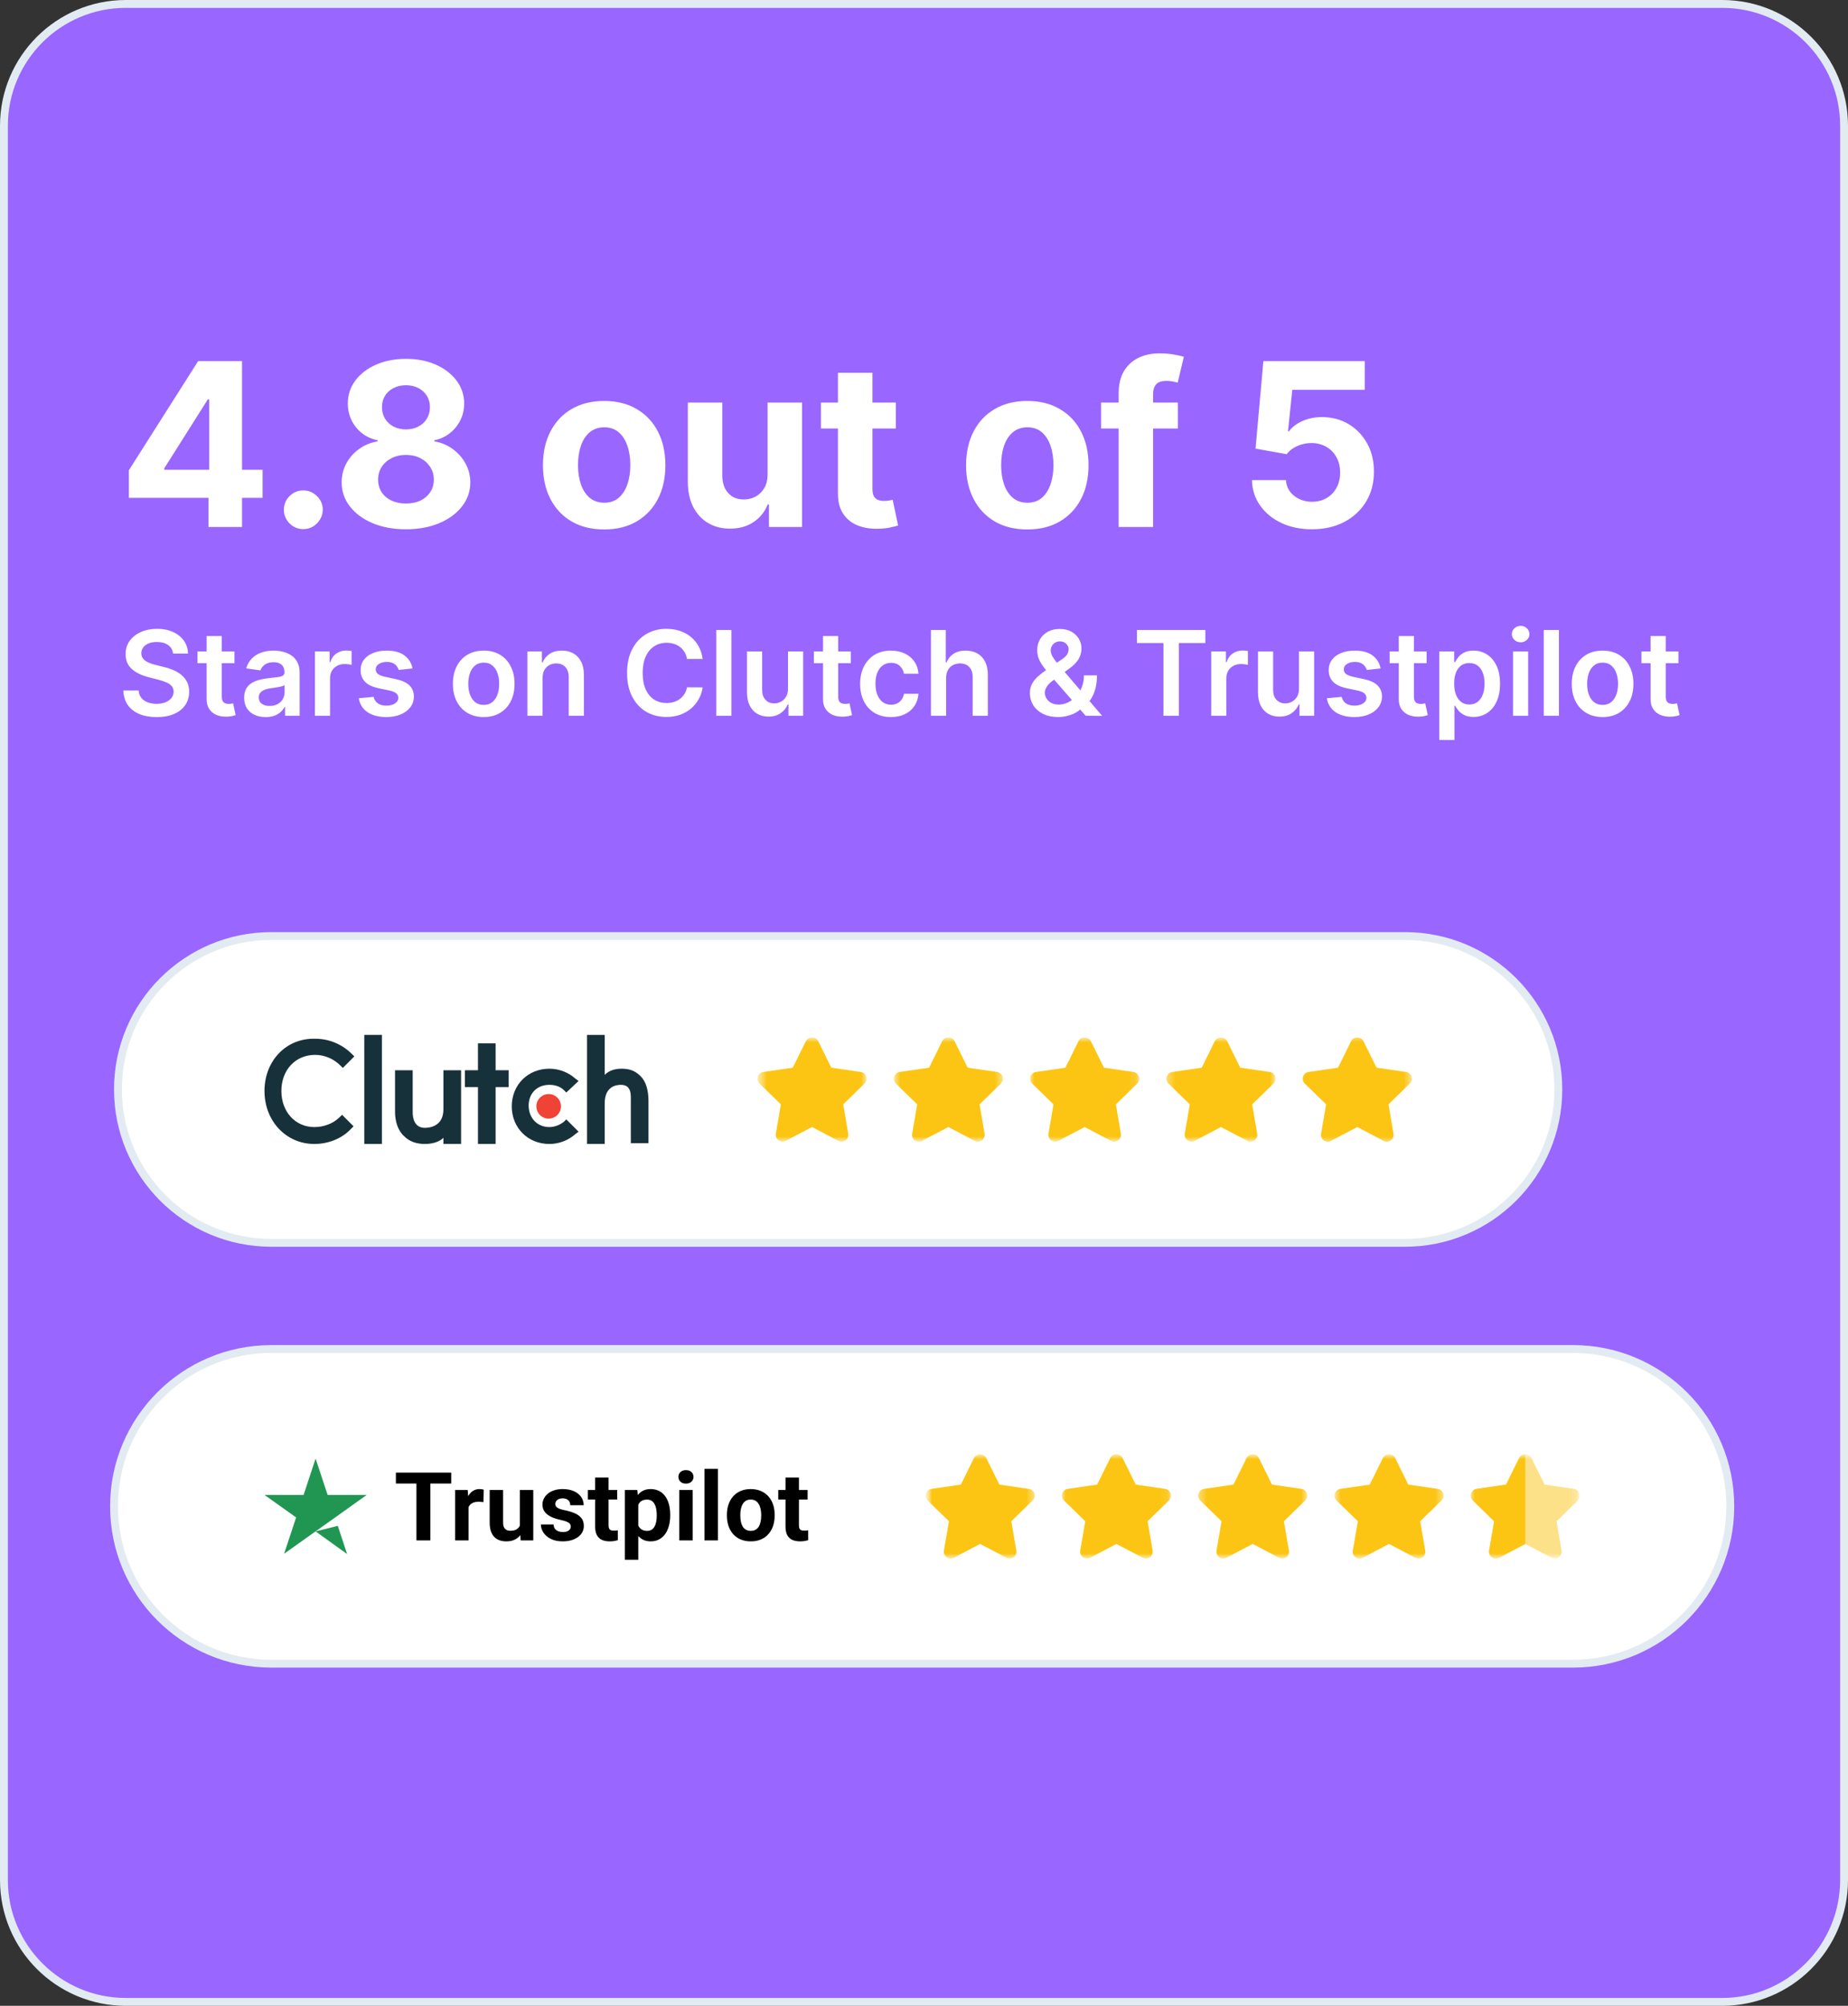 <svg width="235" height="255" viewBox="0 0 235 255" fill="none" xmlns="http://www.w3.org/2000/svg">
<rect x="0" y="0" width="235" height="255" fill="#333333" stroke="none"/>
<path d="M16 0.5H219C227.56 0.5 234.5 7.44 234.5 16V239C234.5 247.56 227.56 254.5 219 254.5H16C7.44 254.5 0.5 247.56 0.5 239V16C0.5 7.44 7.44 0.5 16 0.5Z" fill="#9966FF"/>
<path d="M16 0.5H219C227.56 0.5 234.5 7.44 234.5 16V239C234.5 247.56 227.56 254.5 219 254.5H16C7.44 254.5 0.5 247.56 0.5 239V16C0.5 7.44 7.44 0.5 16 0.5Z" stroke="#E2EBF2"/>
<path d="M16.39 63.293V59.781L25.195 45.909H28.223V50.77H26.431L20.88 59.554V59.719H33.393V63.293H16.39ZM26.514 67V62.222L26.596 60.666V45.909H30.777V67H26.514ZM38.573 67.268C37.893 67.268 37.309 67.028 36.822 66.547C36.342 66.059 36.101 65.476 36.101 64.796C36.101 64.123 36.342 63.547 36.822 63.066C37.309 62.586 37.893 62.345 38.573 62.345C39.232 62.345 39.809 62.586 40.303 63.066C40.797 63.547 41.044 64.123 41.044 64.796C41.044 65.249 40.928 65.665 40.694 66.042C40.468 66.413 40.169 66.712 39.798 66.938C39.428 67.158 39.019 67.268 38.573 67.268ZM51.623 67.288C50.037 67.288 48.627 67.031 47.391 66.516C46.162 65.994 45.197 65.284 44.497 64.384C43.797 63.485 43.447 62.465 43.447 61.326C43.447 60.447 43.646 59.64 44.044 58.906C44.449 58.164 44.998 57.55 45.691 57.062C46.385 56.568 47.161 56.252 48.019 56.115V55.971C46.893 55.744 45.98 55.198 45.28 54.333C44.579 53.461 44.229 52.449 44.229 51.295C44.229 50.203 44.548 49.232 45.187 48.381C45.825 47.523 46.701 46.85 47.813 46.362C48.932 45.868 50.202 45.621 51.623 45.621C53.044 45.621 54.311 45.868 55.423 46.362C56.542 46.856 57.421 47.533 58.06 48.391C58.698 49.242 59.021 50.21 59.028 51.295C59.021 52.455 58.664 53.468 57.957 54.333C57.25 55.198 56.343 55.744 55.238 55.971V56.115C56.083 56.252 56.848 56.568 57.535 57.062C58.228 57.55 58.777 58.164 59.182 58.906C59.594 59.64 59.804 60.447 59.81 61.326C59.804 62.465 59.45 63.485 58.75 64.384C58.049 65.284 57.081 65.994 55.846 66.516C54.617 67.031 53.209 67.288 51.623 67.288ZM51.623 64.013C52.331 64.013 52.948 63.886 53.477 63.633C54.006 63.372 54.418 63.015 54.713 62.561C55.015 62.101 55.166 61.573 55.166 60.975C55.166 60.364 55.011 59.825 54.703 59.359C54.394 58.885 53.975 58.514 53.446 58.246C52.917 57.972 52.31 57.834 51.623 57.834C50.944 57.834 50.336 57.972 49.8 58.246C49.265 58.514 48.843 58.885 48.534 59.359C48.232 59.825 48.081 60.364 48.081 60.975C48.081 61.573 48.228 62.101 48.523 62.561C48.819 63.015 49.234 63.372 49.77 63.633C50.305 63.886 50.923 64.013 51.623 64.013ZM51.623 54.591C52.214 54.591 52.739 54.47 53.199 54.23C53.659 53.99 54.019 53.657 54.28 53.231C54.541 52.806 54.672 52.315 54.672 51.758C54.672 51.209 54.541 50.729 54.28 50.317C54.019 49.898 53.662 49.572 53.209 49.338C52.756 49.098 52.227 48.978 51.623 48.978C51.026 48.978 50.497 49.098 50.037 49.338C49.577 49.572 49.217 49.898 48.956 50.317C48.702 50.729 48.575 51.209 48.575 51.758C48.575 52.315 48.706 52.806 48.966 53.231C49.227 53.657 49.588 53.99 50.048 54.23C50.508 54.47 51.033 54.591 51.623 54.591ZM76.828 67.309C75.229 67.309 73.845 66.969 72.678 66.289C71.518 65.603 70.622 64.649 69.99 63.426C69.359 62.198 69.043 60.773 69.043 59.153C69.043 57.519 69.359 56.091 69.99 54.869C70.622 53.64 71.518 52.685 72.678 52.006C73.845 51.319 75.229 50.976 76.828 50.976C78.428 50.976 79.808 51.319 80.968 52.006C82.135 52.685 83.035 53.64 83.666 54.869C84.298 56.091 84.614 57.519 84.614 59.153C84.614 60.773 84.298 62.198 83.666 63.426C83.035 64.649 82.135 65.603 80.968 66.289C79.808 66.969 78.428 67.309 76.828 67.309ZM76.849 63.91C77.577 63.91 78.184 63.705 78.672 63.293C79.159 62.874 79.526 62.304 79.774 61.583C80.028 60.862 80.155 60.042 80.155 59.122C80.155 58.202 80.028 57.381 79.774 56.66C79.526 55.94 79.159 55.37 78.672 54.951C78.184 54.532 77.577 54.323 76.849 54.323C76.114 54.323 75.496 54.532 74.995 54.951C74.501 55.37 74.127 55.94 73.873 56.66C73.626 57.381 73.502 58.202 73.502 59.122C73.502 60.042 73.626 60.862 73.873 61.583C74.127 62.304 74.501 62.874 74.995 63.293C75.496 63.705 76.114 63.91 76.849 63.91ZM97.61 60.265V51.182H101.997V67H97.785V64.127H97.621C97.264 65.054 96.67 65.799 95.839 66.362C95.015 66.924 94.009 67.206 92.822 67.206C91.764 67.206 90.834 66.966 90.031 66.485C89.228 66.004 88.599 65.321 88.146 64.436C87.7 63.55 87.473 62.489 87.466 61.254V51.182H91.854V60.471C91.861 61.405 92.111 62.143 92.605 62.685C93.1 63.227 93.762 63.499 94.593 63.499C95.122 63.499 95.616 63.378 96.076 63.138C96.536 62.891 96.907 62.527 97.188 62.047C97.477 61.566 97.617 60.972 97.61 60.265ZM113.92 51.182V54.477H104.394V51.182H113.92ZM106.557 47.392H110.944V62.139C110.944 62.544 111.006 62.86 111.129 63.087C111.253 63.306 111.425 63.461 111.644 63.55C111.871 63.639 112.132 63.684 112.427 63.684C112.633 63.684 112.839 63.667 113.045 63.633C113.251 63.591 113.409 63.56 113.519 63.54L114.209 66.804C113.989 66.873 113.68 66.952 113.282 67.041C112.884 67.137 112.4 67.196 111.83 67.216C110.772 67.257 109.846 67.117 109.049 66.794C108.26 66.471 107.645 65.97 107.206 65.29C106.766 64.611 106.55 63.753 106.557 62.716V47.392ZM130.637 67.309C129.037 67.309 127.654 66.969 126.487 66.289C125.326 65.603 124.431 64.649 123.799 63.426C123.167 62.198 122.851 60.773 122.851 59.153C122.851 57.519 123.167 56.091 123.799 54.869C124.431 53.64 125.326 52.685 126.487 52.006C127.654 51.319 129.037 50.976 130.637 50.976C132.237 50.976 133.617 51.319 134.777 52.006C135.944 52.685 136.843 53.64 137.475 54.869C138.107 56.091 138.422 57.519 138.422 59.153C138.422 60.773 138.107 62.198 137.475 63.426C136.843 64.649 135.944 65.603 134.777 66.289C133.617 66.969 132.237 67.309 130.637 67.309ZM130.658 63.91C131.385 63.91 131.993 63.705 132.48 63.293C132.968 62.874 133.335 62.304 133.582 61.583C133.836 60.862 133.963 60.042 133.963 59.122C133.963 58.202 133.836 57.381 133.582 56.66C133.335 55.94 132.968 55.37 132.48 54.951C131.993 54.532 131.385 54.323 130.658 54.323C129.923 54.323 129.305 54.532 128.804 54.951C128.31 55.37 127.935 55.94 127.681 56.66C127.434 57.381 127.311 58.202 127.311 59.122C127.311 60.042 127.434 60.862 127.681 61.583C127.935 62.304 128.31 62.874 128.804 63.293C129.305 63.705 129.923 63.91 130.658 63.91ZM149.782 51.182V54.477H140.019V51.182H149.782ZM142.253 67V50.039C142.253 48.892 142.477 47.941 142.923 47.186C143.376 46.431 143.994 45.864 144.777 45.487C145.559 45.109 146.448 44.92 147.444 44.92C148.117 44.92 148.731 44.972 149.287 45.075C149.85 45.178 150.269 45.271 150.544 45.353L149.761 48.648C149.589 48.593 149.376 48.542 149.122 48.494C148.875 48.446 148.621 48.422 148.36 48.422C147.715 48.422 147.265 48.573 147.011 48.875C146.757 49.17 146.63 49.586 146.63 50.121V67H142.253ZM166.835 67.288C165.38 67.288 164.082 67.021 162.943 66.485C161.81 65.95 160.911 65.212 160.245 64.271C159.579 63.33 159.232 62.252 159.204 61.037H163.53C163.578 61.854 163.921 62.517 164.56 63.025C165.198 63.533 165.957 63.787 166.835 63.787C167.536 63.787 168.154 63.633 168.689 63.324C169.232 63.008 169.654 62.572 169.956 62.016C170.265 61.453 170.419 60.807 170.419 60.08C170.419 59.338 170.261 58.686 169.946 58.123C169.637 57.56 169.208 57.12 168.658 56.805C168.109 56.489 167.481 56.328 166.774 56.321C166.156 56.321 165.555 56.448 164.972 56.702C164.395 56.956 163.945 57.302 163.622 57.742L159.658 57.031L160.657 45.909H173.55V49.555H164.333L163.787 54.838H163.911C164.282 54.316 164.841 53.883 165.589 53.54C166.338 53.197 167.175 53.025 168.102 53.025C169.372 53.025 170.505 53.324 171.501 53.921C172.496 54.519 173.282 55.339 173.859 56.383C174.436 57.419 174.721 58.614 174.714 59.966C174.721 61.387 174.391 62.651 173.725 63.756C173.066 64.855 172.143 65.72 170.955 66.351C169.774 66.976 168.401 67.288 166.835 67.288ZM22.005 83.09C21.955 82.625 21.745 82.262 21.376 82.003C21.01 81.744 20.534 81.614 19.948 81.614C19.537 81.614 19.183 81.677 18.889 81.801C18.594 81.925 18.368 82.094 18.212 82.307C18.056 82.52 17.976 82.763 17.972 83.037C17.972 83.264 18.024 83.461 18.127 83.628C18.233 83.795 18.377 83.937 18.558 84.054C18.739 84.168 18.94 84.263 19.16 84.342C19.38 84.42 19.602 84.485 19.826 84.539L20.849 84.794C21.261 84.89 21.657 85.02 22.037 85.183C22.42 85.347 22.763 85.553 23.065 85.801C23.37 86.05 23.611 86.35 23.789 86.701C23.967 87.053 24.055 87.465 24.055 87.937C24.055 88.576 23.892 89.139 23.565 89.626C23.239 90.109 22.766 90.487 22.148 90.76C21.534 91.03 20.79 91.165 19.916 91.165C19.068 91.165 18.331 91.034 17.706 90.771C17.084 90.508 16.598 90.125 16.246 89.62C15.898 89.116 15.71 88.502 15.682 87.777H17.626C17.654 88.157 17.772 88.473 17.978 88.725C18.184 88.978 18.452 89.166 18.782 89.29C19.116 89.414 19.489 89.477 19.901 89.477C20.33 89.477 20.707 89.413 21.03 89.285C21.357 89.153 21.612 88.972 21.797 88.742C21.982 88.507 22.076 88.234 22.079 87.921C22.076 87.637 21.992 87.403 21.829 87.218C21.666 87.03 21.436 86.874 21.142 86.749C20.851 86.621 20.51 86.508 20.119 86.408L18.878 86.089C17.979 85.858 17.269 85.508 16.747 85.039C16.229 84.567 15.97 83.94 15.97 83.159C15.97 82.516 16.143 81.954 16.491 81.471C16.843 80.988 17.321 80.613 17.924 80.347C18.528 80.077 19.212 79.942 19.975 79.942C20.749 79.942 21.428 80.077 22.01 80.347C22.596 80.613 23.056 80.984 23.39 81.46C23.723 81.932 23.896 82.475 23.906 83.09H22.005ZM29.818 82.818V84.31H25.114V82.818H29.818ZM26.275 80.858H28.204V88.539C28.204 88.798 28.243 88.997 28.321 89.136C28.402 89.271 28.509 89.363 28.64 89.413C28.772 89.462 28.917 89.487 29.077 89.487C29.198 89.487 29.308 89.478 29.407 89.461C29.51 89.443 29.588 89.427 29.642 89.413L29.967 90.92C29.864 90.956 29.716 90.995 29.525 91.037C29.336 91.08 29.106 91.105 28.832 91.112C28.349 91.126 27.914 91.053 27.527 90.894C27.14 90.73 26.833 90.478 26.606 90.137C26.382 89.796 26.272 89.37 26.275 88.859V80.858ZM33.785 91.165C33.266 91.165 32.799 91.073 32.384 90.888C31.972 90.7 31.645 90.423 31.404 90.057C31.166 89.691 31.047 89.24 31.047 88.704C31.047 88.243 31.132 87.861 31.302 87.559C31.473 87.257 31.705 87.016 32 86.835C32.295 86.653 32.627 86.517 32.996 86.424C33.369 86.329 33.754 86.259 34.152 86.217C34.632 86.167 35.02 86.123 35.319 86.084C35.617 86.041 35.834 85.977 35.969 85.892C36.107 85.803 36.176 85.666 36.176 85.481V85.45C36.176 85.048 36.057 84.738 35.819 84.517C35.581 84.297 35.239 84.187 34.791 84.187C34.319 84.187 33.944 84.29 33.667 84.496C33.394 84.702 33.209 84.945 33.114 85.226L31.313 84.97C31.455 84.473 31.689 84.058 32.016 83.724C32.343 83.386 32.742 83.134 33.215 82.967C33.687 82.797 34.209 82.712 34.781 82.712C35.175 82.712 35.567 82.758 35.958 82.85C36.349 82.942 36.705 83.095 37.029 83.308C37.352 83.518 37.611 83.804 37.806 84.166C38.005 84.528 38.105 84.981 38.105 85.524V91H36.251V89.876H36.187C36.07 90.103 35.905 90.316 35.692 90.515C35.482 90.711 35.218 90.869 34.898 90.989C34.582 91.106 34.211 91.165 33.785 91.165ZM34.285 89.748C34.672 89.748 35.008 89.672 35.292 89.519C35.576 89.363 35.795 89.157 35.947 88.901C36.103 88.646 36.182 88.367 36.182 88.065V87.101C36.121 87.151 36.018 87.197 35.873 87.239C35.731 87.282 35.571 87.319 35.393 87.351C35.216 87.383 35.04 87.412 34.866 87.436C34.692 87.461 34.541 87.483 34.413 87.5C34.126 87.539 33.868 87.603 33.641 87.692C33.413 87.781 33.234 87.905 33.103 88.065C32.971 88.221 32.906 88.424 32.906 88.672C32.906 89.027 33.035 89.296 33.295 89.477C33.554 89.658 33.884 89.748 34.285 89.748ZM40.044 91V82.818H41.913V84.182H41.998C42.148 83.71 42.403 83.346 42.765 83.09C43.131 82.831 43.548 82.701 44.017 82.701C44.124 82.701 44.243 82.706 44.374 82.717C44.509 82.724 44.621 82.737 44.71 82.754V84.528C44.628 84.5 44.498 84.475 44.321 84.454C44.147 84.429 43.978 84.416 43.815 84.416C43.463 84.416 43.147 84.493 42.867 84.645C42.59 84.794 42.371 85.002 42.212 85.269C42.052 85.535 41.972 85.842 41.972 86.19V91H40.044ZM52.457 84.981L50.7 85.173C50.65 84.995 50.563 84.828 50.439 84.672C50.318 84.516 50.154 84.39 49.949 84.294C49.742 84.198 49.49 84.15 49.192 84.15C48.791 84.15 48.453 84.237 48.18 84.411C47.91 84.585 47.777 84.81 47.781 85.087C47.777 85.325 47.864 85.519 48.041 85.668C48.223 85.817 48.521 85.94 48.936 86.035L50.332 86.334C51.106 86.501 51.681 86.765 52.058 87.127C52.438 87.49 52.63 87.964 52.633 88.55C52.63 89.065 52.479 89.519 52.18 89.913C51.886 90.304 51.475 90.609 50.95 90.829C50.424 91.05 49.821 91.16 49.139 91.16C48.137 91.16 47.331 90.95 46.721 90.531C46.11 90.109 45.746 89.521 45.629 88.768L47.509 88.587C47.594 88.956 47.775 89.235 48.052 89.423C48.329 89.612 48.69 89.706 49.133 89.706C49.592 89.706 49.959 89.612 50.236 89.423C50.517 89.235 50.657 89.002 50.657 88.725C50.657 88.491 50.566 88.298 50.385 88.145C50.208 87.992 49.931 87.875 49.554 87.793L48.159 87.5C47.374 87.337 46.793 87.062 46.417 86.675C46.041 86.284 45.854 85.79 45.858 85.194C45.854 84.69 45.991 84.253 46.268 83.883C46.548 83.511 46.937 83.223 47.434 83.021C47.935 82.815 48.512 82.712 49.166 82.712C50.124 82.712 50.879 82.916 51.429 83.324C51.983 83.733 52.326 84.285 52.457 84.981ZM61.513 91.16C60.714 91.16 60.021 90.984 59.435 90.632C58.849 90.281 58.395 89.789 58.072 89.157C57.752 88.525 57.592 87.786 57.592 86.941C57.592 86.096 57.752 85.356 58.072 84.72C58.395 84.084 58.849 83.591 59.435 83.239C60.021 82.887 60.714 82.712 61.513 82.712C62.312 82.712 63.004 82.887 63.59 83.239C64.176 83.591 64.629 84.084 64.948 84.72C65.272 85.356 65.433 86.096 65.433 86.941C65.433 87.786 65.272 88.525 64.948 89.157C64.629 89.789 64.176 90.281 63.59 90.632C63.004 90.984 62.312 91.16 61.513 91.16ZM61.523 89.615C61.957 89.615 62.319 89.496 62.61 89.258C62.901 89.017 63.118 88.694 63.26 88.289C63.406 87.884 63.478 87.433 63.478 86.936C63.478 86.435 63.406 85.982 63.26 85.577C63.118 85.169 62.901 84.844 62.61 84.603C62.319 84.361 61.957 84.24 61.523 84.24C61.08 84.24 60.71 84.361 60.416 84.603C60.124 84.844 59.906 85.169 59.76 85.577C59.618 85.982 59.547 86.435 59.547 86.936C59.547 87.433 59.618 87.884 59.76 88.289C59.906 88.694 60.124 89.017 60.416 89.258C60.71 89.496 61.08 89.615 61.523 89.615ZM68.998 86.206V91H67.07V82.818H68.913V84.209H69.009C69.197 83.75 69.497 83.386 69.909 83.117C70.325 82.847 70.838 82.712 71.448 82.712C72.013 82.712 72.505 82.832 72.924 83.074C73.347 83.315 73.673 83.665 73.904 84.123C74.138 84.581 74.254 85.137 74.25 85.79V91H72.322V86.089C72.322 85.542 72.18 85.114 71.896 84.805C71.615 84.496 71.227 84.342 70.729 84.342C70.392 84.342 70.092 84.416 69.829 84.565C69.57 84.711 69.366 84.922 69.216 85.199C69.071 85.476 68.998 85.812 68.998 86.206ZM89.354 83.772H87.362C87.305 83.445 87.2 83.156 87.048 82.903C86.895 82.648 86.705 82.431 86.478 82.254C86.25 82.076 85.991 81.943 85.7 81.854C85.412 81.762 85.102 81.716 84.768 81.716C84.175 81.716 83.649 81.865 83.191 82.163C82.733 82.458 82.374 82.891 82.115 83.463C81.856 84.031 81.726 84.725 81.726 85.546C81.726 86.38 81.856 87.083 82.115 87.655C82.378 88.223 82.737 88.653 83.191 88.944C83.649 89.231 84.173 89.375 84.763 89.375C85.089 89.375 85.395 89.333 85.679 89.248C85.966 89.159 86.224 89.029 86.451 88.859C86.682 88.688 86.875 88.479 87.032 88.23C87.192 87.981 87.302 87.697 87.362 87.378L89.354 87.388C89.28 87.907 89.118 88.394 88.869 88.848C88.624 89.303 88.303 89.704 87.905 90.052C87.507 90.396 87.042 90.666 86.51 90.862C85.977 91.053 85.386 91.149 84.736 91.149C83.777 91.149 82.921 90.927 82.168 90.483C81.416 90.039 80.823 89.398 80.389 88.56C79.956 87.722 79.739 86.717 79.739 85.546C79.739 84.37 79.958 83.365 80.395 82.531C80.831 81.692 81.426 81.052 82.179 80.608C82.932 80.164 83.784 79.942 84.736 79.942C85.343 79.942 85.908 80.027 86.43 80.197C86.952 80.368 87.417 80.618 87.825 80.948C88.234 81.275 88.569 81.677 88.832 82.152C89.099 82.625 89.272 83.164 89.354 83.772ZM93.007 80.091V91H91.079V80.091H93.007ZM100.205 87.559V82.818H102.133V91H100.263V89.546H100.178C99.993 90.004 99.69 90.379 99.267 90.67C98.848 90.961 98.331 91.106 97.717 91.106C97.181 91.106 96.707 90.988 96.295 90.75C95.886 90.508 95.567 90.158 95.336 89.7C95.105 89.239 94.99 88.681 94.99 88.028V82.818H96.918V87.729C96.918 88.248 97.06 88.66 97.344 88.965C97.628 89.271 98.001 89.423 98.463 89.423C98.747 89.423 99.022 89.354 99.288 89.216C99.555 89.077 99.773 88.871 99.944 88.598C100.118 88.321 100.205 87.974 100.205 87.559ZM108.201 82.818V84.31H103.498V82.818H108.201ZM104.659 80.858H106.587V88.539C106.587 88.798 106.626 88.997 106.705 89.136C106.786 89.271 106.893 89.363 107.024 89.413C107.156 89.462 107.301 89.487 107.461 89.487C107.582 89.487 107.692 89.478 107.791 89.461C107.894 89.443 107.972 89.427 108.026 89.413L108.35 90.92C108.248 90.956 108.1 90.995 107.908 91.037C107.72 91.08 107.489 91.105 107.216 91.112C106.733 91.126 106.298 91.053 105.911 90.894C105.524 90.73 105.217 90.478 104.989 90.137C104.766 89.796 104.656 89.37 104.659 88.859V80.858ZM113.295 91.16C112.478 91.16 111.777 90.981 111.191 90.622C110.609 90.263 110.159 89.768 109.843 89.136C109.531 88.5 109.375 87.769 109.375 86.941C109.375 86.11 109.534 85.377 109.854 84.741C110.174 84.102 110.625 83.605 111.207 83.25C111.793 82.891 112.485 82.712 113.284 82.712C113.948 82.712 114.536 82.834 115.047 83.079C115.562 83.321 115.973 83.663 116.278 84.107C116.583 84.548 116.757 85.062 116.8 85.652H114.957C114.882 85.258 114.705 84.929 114.424 84.666C114.147 84.4 113.776 84.267 113.311 84.267C112.917 84.267 112.571 84.374 112.272 84.587C111.974 84.796 111.741 85.098 111.574 85.492C111.411 85.886 111.329 86.359 111.329 86.909C111.329 87.467 111.411 87.946 111.574 88.347C111.738 88.745 111.967 89.052 112.262 89.269C112.56 89.482 112.91 89.588 113.311 89.588C113.595 89.588 113.849 89.535 114.073 89.429C114.3 89.319 114.49 89.16 114.643 88.954C114.795 88.749 114.9 88.498 114.957 88.204H116.8C116.754 88.782 116.583 89.296 116.289 89.743C115.994 90.187 115.593 90.535 115.085 90.787C114.577 91.035 113.98 91.16 113.295 91.16ZM120.312 86.206V91H118.383V80.091H120.269V84.209H120.365C120.557 83.747 120.853 83.383 121.254 83.117C121.659 82.847 122.174 82.712 122.799 82.712C123.367 82.712 123.863 82.831 124.285 83.069C124.708 83.306 125.035 83.654 125.265 84.113C125.5 84.571 125.617 85.13 125.617 85.79V91H123.689V86.089C123.689 85.538 123.547 85.11 123.263 84.805C122.982 84.496 122.588 84.342 122.08 84.342C121.739 84.342 121.434 84.416 121.164 84.565C120.898 84.711 120.688 84.922 120.535 85.199C120.386 85.476 120.312 85.812 120.312 86.206ZM134.563 91.16C133.817 91.16 133.176 91.025 132.64 90.755C132.104 90.485 131.69 90.121 131.399 89.663C131.112 89.201 130.968 88.681 130.968 88.102C130.968 87.665 131.056 87.278 131.234 86.941C131.415 86.604 131.664 86.291 131.98 86.004C132.299 85.716 132.669 85.43 133.088 85.146L135.021 83.83C135.305 83.646 135.52 83.45 135.666 83.244C135.815 83.038 135.89 82.797 135.89 82.52C135.89 82.285 135.79 82.064 135.591 81.854C135.396 81.644 135.126 81.54 134.782 81.54C134.551 81.54 134.347 81.595 134.169 81.705C133.995 81.811 133.858 81.952 133.759 82.126C133.663 82.3 133.615 82.484 133.615 82.68C133.615 82.918 133.681 83.159 133.812 83.404C133.947 83.649 134.121 83.903 134.334 84.166C134.551 84.429 134.782 84.707 135.027 85.002L140.146 91H138.058L133.807 86.131C133.491 85.762 133.185 85.398 132.891 85.039C132.599 84.681 132.36 84.308 132.172 83.921C131.987 83.53 131.895 83.108 131.895 82.653C131.895 82.138 132.013 81.678 132.251 81.273C132.489 80.865 132.821 80.544 133.248 80.309C133.677 80.075 134.18 79.958 134.755 79.958C135.33 79.958 135.824 80.071 136.236 80.299C136.648 80.526 136.966 80.828 137.189 81.204C137.413 81.581 137.525 81.991 137.525 82.435C137.525 82.95 137.397 83.411 137.141 83.82C136.886 84.224 136.531 84.592 136.076 84.922L133.871 86.536C133.509 86.799 133.249 87.065 133.093 87.335C132.937 87.602 132.859 87.829 132.859 88.017C132.859 88.305 132.931 88.566 133.077 88.8C133.223 89.034 133.427 89.223 133.69 89.365C133.956 89.503 134.267 89.572 134.622 89.572C135.012 89.572 135.398 89.485 135.778 89.311C136.158 89.134 136.504 88.882 136.816 88.555C137.129 88.228 137.377 87.838 137.562 87.383C137.747 86.925 137.839 86.417 137.839 85.86H139.496C139.496 86.549 139.419 87.149 139.267 87.66C139.114 88.168 138.917 88.598 138.675 88.949C138.434 89.297 138.178 89.576 137.908 89.785C137.823 89.846 137.741 89.906 137.663 89.967C137.585 90.027 137.504 90.087 137.418 90.148C137.035 90.496 136.586 90.751 136.071 90.915C135.559 91.078 135.057 91.16 134.563 91.16ZM144.576 81.748V80.091H153.28V81.748H149.908V91H147.948V81.748H144.576ZM154.023 91V82.818H155.893V84.182H155.978C156.127 83.71 156.383 83.346 156.745 83.09C157.111 82.831 157.528 82.701 157.997 82.701C158.103 82.701 158.222 82.706 158.354 82.717C158.489 82.724 158.6 82.737 158.689 82.754V84.528C158.608 84.5 158.478 84.475 158.3 84.454C158.126 84.429 157.958 84.416 157.794 84.416C157.443 84.416 157.127 84.493 156.846 84.645C156.569 84.794 156.351 85.002 156.191 85.269C156.031 85.535 155.951 85.842 155.951 86.19V91H154.023ZM165.185 87.559V82.818H167.113V91H165.244V89.546H165.158C164.974 90.004 164.67 90.379 164.248 90.67C163.829 90.961 163.312 91.106 162.698 91.106C162.161 91.106 161.687 90.988 161.275 90.75C160.867 90.508 160.547 90.158 160.316 89.7C160.086 89.239 159.97 88.681 159.97 88.028V82.818H161.899V87.729C161.899 88.248 162.041 88.66 162.325 88.965C162.609 89.271 162.982 89.423 163.443 89.423C163.727 89.423 164.003 89.354 164.269 89.216C164.535 89.077 164.754 88.871 164.924 88.598C165.098 88.321 165.185 87.974 165.185 87.559ZM175.563 84.981L173.805 85.173C173.755 84.995 173.668 84.828 173.544 84.672C173.423 84.516 173.26 84.39 173.054 84.294C172.848 84.198 172.596 84.15 172.298 84.15C171.896 84.15 171.559 84.237 171.286 84.411C171.016 84.585 170.882 84.81 170.886 85.087C170.882 85.325 170.969 85.519 171.147 85.668C171.328 85.817 171.626 85.94 172.042 86.035L173.438 86.334C174.212 86.501 174.787 86.765 175.163 87.127C175.543 87.49 175.735 87.964 175.739 88.55C175.735 89.065 175.584 89.519 175.286 89.913C174.991 90.304 174.581 90.609 174.055 90.829C173.53 91.05 172.926 91.16 172.244 91.16C171.243 91.16 170.437 90.95 169.826 90.531C169.215 90.109 168.851 89.521 168.734 88.768L170.614 88.587C170.7 88.956 170.881 89.235 171.158 89.423C171.435 89.612 171.795 89.706 172.239 89.706C172.697 89.706 173.065 89.612 173.342 89.423C173.622 89.235 173.762 89.002 173.762 88.725C173.762 88.491 173.672 88.298 173.491 88.145C173.313 87.992 173.036 87.875 172.66 87.793L171.264 87.5C170.479 87.337 169.899 87.062 169.522 86.675C169.146 86.284 168.96 85.79 168.963 85.194C168.96 84.69 169.096 84.253 169.373 83.883C169.654 83.511 170.043 83.223 170.54 83.021C171.04 82.815 171.618 82.712 172.271 82.712C173.23 82.712 173.984 82.916 174.535 83.324C175.089 83.733 175.431 84.285 175.563 84.981ZM181.414 82.818V84.31H176.711V82.818H181.414ZM177.872 80.858H179.8V88.539C179.8 88.798 179.839 88.997 179.917 89.136C179.999 89.271 180.106 89.363 180.237 89.413C180.368 89.462 180.514 89.487 180.674 89.487C180.795 89.487 180.905 89.478 181.004 89.461C181.107 89.443 181.185 89.427 181.238 89.413L181.563 90.92C181.46 90.956 181.313 90.995 181.121 91.037C180.933 91.08 180.702 91.105 180.429 91.112C179.946 91.126 179.511 91.053 179.124 90.894C178.737 90.73 178.43 90.478 178.202 90.137C177.979 89.796 177.868 89.37 177.872 88.859V80.858ZM183.027 94.068V82.818H184.923V84.171H185.035C185.134 83.972 185.275 83.761 185.456 83.537C185.637 83.31 185.882 83.117 186.191 82.957C186.5 82.793 186.894 82.712 187.373 82.712C188.006 82.712 188.576 82.873 189.083 83.196C189.595 83.516 190 83.99 190.298 84.619C190.6 85.244 190.751 86.011 190.751 86.92C190.751 87.818 190.603 88.582 190.309 89.21C190.014 89.839 189.612 90.318 189.105 90.648C188.597 90.979 188.022 91.144 187.379 91.144C186.91 91.144 186.521 91.066 186.212 90.909C185.903 90.753 185.655 90.565 185.467 90.345C185.282 90.121 185.138 89.91 185.035 89.711H184.955V94.068H183.027ZM184.918 86.909C184.918 87.438 184.992 87.902 185.142 88.299C185.294 88.697 185.513 89.008 185.797 89.231C186.084 89.452 186.432 89.562 186.841 89.562C187.267 89.562 187.624 89.448 187.911 89.221C188.199 88.99 188.416 88.676 188.561 88.278C188.71 87.877 188.785 87.421 188.785 86.909C188.785 86.401 188.712 85.95 188.567 85.556C188.421 85.162 188.204 84.853 187.917 84.629C187.629 84.406 187.271 84.294 186.841 84.294C186.429 84.294 186.079 84.402 185.791 84.619C185.504 84.835 185.285 85.139 185.136 85.529C184.991 85.92 184.918 86.38 184.918 86.909ZM192.402 91V82.818H194.33V91H192.402ZM193.371 81.657C193.066 81.657 192.803 81.556 192.583 81.353C192.363 81.147 192.253 80.901 192.253 80.613C192.253 80.322 192.363 80.075 192.583 79.873C192.803 79.666 193.066 79.564 193.371 79.564C193.68 79.564 193.943 79.666 194.16 79.873C194.38 80.075 194.49 80.322 194.49 80.613C194.49 80.901 194.38 81.147 194.16 81.353C193.943 81.556 193.68 81.657 193.371 81.657ZM198.241 80.091V91H196.313V80.091H198.241ZM203.793 91.16C202.994 91.16 202.302 90.984 201.716 90.632C201.13 90.281 200.675 89.789 200.352 89.157C200.032 88.525 199.873 87.786 199.873 86.941C199.873 86.096 200.032 85.356 200.352 84.72C200.675 84.084 201.13 83.591 201.716 83.239C202.302 82.887 202.994 82.712 203.793 82.712C204.592 82.712 205.285 82.887 205.87 83.239C206.456 83.591 206.909 84.084 207.229 84.72C207.552 85.356 207.714 86.096 207.714 86.941C207.714 87.786 207.552 88.525 207.229 89.157C206.909 89.789 206.456 90.281 205.87 90.632C205.285 90.984 204.592 91.16 203.793 91.16ZM203.804 89.615C204.237 89.615 204.599 89.496 204.89 89.258C205.182 89.017 205.398 88.694 205.54 88.289C205.686 87.884 205.759 87.433 205.759 86.936C205.759 86.435 205.686 85.982 205.54 85.577C205.398 85.169 205.182 84.844 204.89 84.603C204.599 84.361 204.237 84.24 203.804 84.24C203.36 84.24 202.991 84.361 202.696 84.603C202.405 84.844 202.186 85.169 202.041 85.577C201.899 85.982 201.828 86.435 201.828 86.936C201.828 87.433 201.899 87.884 202.041 88.289C202.186 88.694 202.405 89.017 202.696 89.258C202.991 89.496 203.36 89.615 203.804 89.615ZM213.436 82.818V84.31H208.732V82.818H213.436ZM209.893 80.858H211.822V88.539C211.822 88.798 211.861 88.997 211.939 89.136C212.021 89.271 212.127 89.363 212.259 89.413C212.39 89.462 212.536 89.487 212.695 89.487C212.816 89.487 212.926 89.478 213.026 89.461C213.129 89.443 213.207 89.427 213.26 89.413L213.585 90.92C213.482 90.956 213.335 90.995 213.143 91.037C212.955 91.08 212.724 91.105 212.45 91.112C211.967 91.126 211.532 91.053 211.145 90.894C210.758 90.73 210.451 90.478 210.224 90.137C210 89.796 209.89 89.37 209.893 88.859V80.858Z" fill="white"/>
<path d="M15 138.5C15 127.73 23.73 119 34.5 119H178.664C189.434 119 198.164 127.73 198.164 138.5C198.164 149.269 189.434 158 178.664 158H34.5C23.73 158 15 149.269 15 138.5Z" fill="white"/>
<path d="M56.386 141.039C56.386 143.187 54.628 143.383 54.042 143.383C52.675 143.383 52.48 142.113 52.48 141.429V136.059H50.233V141.332C50.233 142.601 50.624 143.773 51.405 144.457C52.089 145.14 52.968 145.433 54.042 145.433C54.823 145.433 55.8 145.238 56.386 144.652V145.433H58.632V136.059H56.386V141.039Z" fill="#17313B"/>
<path d="M15 138.5C15 127.73 23.73 119 34.5 119H178.664C189.434 119 198.164 127.73 198.164 138.5C198.164 149.269 189.434 158 178.664 158H34.5C23.73 158 15 149.269 15 138.5Z" stroke="#E3EBF2"/>
<path d="M46.322 131.566H48.568V145.433H46.322V131.566Z" fill="#17313B"/>
<path d="M63.026 132.641H60.78V136.059H59.12V138.207H60.78V145.433H63.026V138.207H64.686V136.059H63.026V132.641Z" fill="#17313B"/>
<path d="M71.719 142.602C71.23 142.992 70.547 143.285 69.863 143.285C68.301 143.285 67.227 142.114 67.227 140.551C67.227 138.989 68.301 137.914 69.863 137.914C70.547 137.914 71.23 138.11 71.719 138.598L72.011 138.891L73.574 137.426L73.183 137.133C72.305 136.352 71.133 135.864 69.863 135.864C67.129 135.864 65.078 137.914 65.078 140.649C65.078 143.383 67.129 145.434 69.863 145.434C71.133 145.434 72.305 144.945 73.183 144.164L73.574 143.871L72.011 142.309L71.719 142.602Z" fill="#17313B"/>
<path d="M81.487 136.84C80.803 136.156 80.12 135.863 79.046 135.863C78.264 135.863 77.483 136.058 76.897 136.644V131.566H74.651V145.433H76.897V140.258C76.897 138.109 78.362 137.914 78.948 137.914C80.315 137.914 80.218 139.183 80.218 139.867V145.335H82.464V139.965C82.464 138.695 82.171 137.523 81.487 136.84Z" fill="#17313B"/>
<path d="M69.769 142.211C70.632 142.211 71.332 141.512 71.332 140.649C71.332 139.786 70.632 139.086 69.769 139.086C68.906 139.086 68.207 139.786 68.207 140.649C68.207 141.512 68.906 142.211 69.769 142.211Z" fill="#EF4335"/>
<path d="M43.203 142.015C42.422 142.797 41.25 143.285 39.98 143.285C37.539 143.285 35.781 141.332 35.781 138.695C35.781 136.058 37.539 134.105 40.078 134.105C41.25 134.105 42.422 134.594 43.3 135.472L43.593 135.766L45.058 134.301L44.765 134.008C43.496 132.738 41.836 132.055 40.078 132.055C36.367 131.957 33.633 134.887 33.633 138.695C33.633 142.504 36.367 145.433 39.98 145.433C41.738 145.433 43.496 144.75 44.668 143.48L44.961 143.187L43.496 141.722L43.203 142.015Z" fill="#17313B"/>
<mask id="mask0_2380_60162" style="mask-type:luminance" maskUnits="userSpaceOnUse" x="96" y="131" width="84" height="15">
<path d="M179.529 131.567H96.329V145.434H179.529V131.567Z" fill="white"/>
</mask>
<g mask="url(#mask0_2380_60162)">
<mask id="mask1_2380_60162" style="mask-type:luminance" maskUnits="userSpaceOnUse" x="96" y="131" width="15" height="15">
<path d="M110.196 131.567H96.329V145.434H110.196V131.567Z" fill="white"/>
</mask>
<g mask="url(#mask1_2380_60162)">
<path d="M109.454 136.279L105.714 135.735L104.04 132.346C103.747 131.754 102.778 131.754 102.485 132.346L100.813 135.735L97.072 136.279C96.363 136.382 96.076 137.255 96.591 137.758L99.299 140.396L98.66 144.122C98.54 144.828 99.281 145.369 99.918 145.036L103.263 143.277L106.609 145.036C107.24 145.367 107.988 144.834 107.866 144.123L107.228 140.397L109.935 137.759C110.449 137.255 110.162 136.382 109.454 136.279Z" fill="#FCC513"/>
</g>
<mask id="mask2_2380_60162" style="mask-type:luminance" maskUnits="userSpaceOnUse" x="113" y="131" width="15" height="15">
<path d="M127.533 131.567H113.666V145.434H127.533V131.567Z" fill="white"/>
</mask>
<g mask="url(#mask2_2380_60162)">
<path d="M126.79 136.279L123.05 135.735L121.376 132.346C121.083 131.754 120.114 131.754 119.821 132.346L118.149 135.735L114.407 136.279C113.699 136.382 113.412 137.255 113.927 137.758L116.635 140.396L115.996 144.122C115.876 144.828 116.617 145.369 117.254 145.036L120.599 143.277L123.945 145.036C124.576 145.367 125.324 144.834 125.203 144.123L124.564 140.397L127.271 137.759C127.785 137.255 127.498 136.382 126.79 136.279Z" fill="#FCC513"/>
</g>
<mask id="mask3_2380_60162" style="mask-type:luminance" maskUnits="userSpaceOnUse" x="130" y="131" width="15" height="15">
<path d="M144.866 131.567H130.999V145.434H144.866V131.567Z" fill="white"/>
</mask>
<g mask="url(#mask3_2380_60162)">
<path d="M144.123 136.279L140.383 135.735L138.709 132.346C138.416 131.754 137.447 131.754 137.154 132.346L135.482 135.735L131.74 136.279C131.032 136.382 130.745 137.255 131.26 137.758L133.968 140.396L133.329 144.122C133.209 144.828 133.95 145.369 134.587 145.036L137.932 143.277L141.278 145.036C141.909 145.367 142.657 144.834 142.536 144.123L141.897 140.397L144.604 137.759C145.118 137.255 144.831 136.382 144.123 136.279Z" fill="#FCC513"/>
</g>
<mask id="mask4_2380_60162" style="mask-type:luminance" maskUnits="userSpaceOnUse" x="148" y="131" width="15" height="15">
<path d="M162.199 131.567H148.332V145.434H162.199V131.567Z" fill="white"/>
</mask>
<g mask="url(#mask4_2380_60162)">
<path d="M161.456 136.279L157.716 135.735L156.042 132.346C155.749 131.754 154.78 131.754 154.488 132.346L152.815 135.735L149.073 136.279C148.365 136.382 148.078 137.255 148.593 137.758L151.301 140.396L150.662 144.122C150.542 144.828 151.283 145.369 151.92 145.036L155.265 143.277L158.611 145.036C159.242 145.367 159.99 144.834 159.869 144.123L159.23 140.397L161.937 137.759C162.451 137.255 162.164 136.382 161.456 136.279Z" fill="#FCC513"/>
</g>
<path d="M178.79 136.279L175.05 135.735L173.376 132.346C173.083 131.754 172.114 131.754 171.821 132.346L170.149 135.735L166.407 136.279C165.699 136.382 165.412 137.255 165.927 137.758L168.635 140.396L167.996 144.122C167.876 144.828 168.617 145.369 169.254 145.036L172.599 143.277L175.945 145.036C176.576 145.367 177.324 144.834 177.203 144.123L176.564 140.397L179.271 137.759C179.785 137.255 179.498 136.382 178.79 136.279Z" fill="#FCC513"/>
</g>
<path d="M15 191.5C15 180.731 23.731 172 34.5 172H200.033C210.803 172 219.533 180.731 219.533 191.5C219.533 202.269 210.803 211 200.033 211H34.5C23.731 211 15 202.269 15 191.5Z" stroke="#E3EBF2" stroke-width="2"/>
<path d="M15 191.5C15 180.731 23.731 172 34.5 172H200.033C210.803 172 219.533 180.731 219.533 191.5C219.533 202.269 210.803 211 200.033 211H34.5C23.731 211 15 202.269 15 191.5Z" fill="white"/>
<path d="M40.133 194.685L42.957 193.98L44.138 197.566L40.133 194.685ZM46.633 190.049H41.661L40.133 185.433L38.605 190.049H33.633L37.657 192.911L36.128 197.528L40.152 194.666L42.628 192.911L46.633 190.049Z" fill="#219653"/>
<path d="M54.727 187.208V195.834H52.956V187.208H54.727ZM57.381 187.208V188.6H50.343V187.208H57.381ZM59.58 190.822V195.834H57.873V189.424H59.478L59.58 190.822ZM61.511 189.382L61.481 190.964C61.398 190.952 61.297 190.942 61.179 190.935C61.064 190.922 60.959 190.916 60.865 190.916C60.624 190.916 60.414 190.948 60.237 191.012C60.063 191.071 59.917 191.159 59.798 191.278C59.684 191.397 59.597 191.54 59.538 191.71C59.483 191.88 59.451 192.073 59.443 192.291L59.1 192.184C59.1 191.77 59.141 191.389 59.224 191.041C59.307 190.689 59.427 190.383 59.585 190.123C59.747 189.862 59.945 189.661 60.178 189.518C60.411 189.376 60.677 189.305 60.978 189.305C61.072 189.305 61.169 189.313 61.268 189.329C61.367 189.341 61.447 189.358 61.511 189.382ZM66.108 194.299V189.424H67.814V195.834H66.209L66.108 194.299ZM66.297 192.984L66.802 192.972C66.802 193.399 66.752 193.795 66.653 194.163C66.555 194.527 66.406 194.842 66.209 195.111C66.011 195.375 65.763 195.583 65.463 195.733C65.162 195.879 64.808 195.953 64.402 195.953C64.09 195.953 63.801 195.909 63.537 195.822C63.276 195.732 63.051 195.591 62.862 195.401C62.675 195.208 62.53 194.961 62.423 194.66C62.32 194.357 62.269 193.991 62.269 193.565V189.424H63.975V193.577C63.975 193.766 63.997 193.926 64.04 194.056C64.088 194.187 64.153 194.294 64.236 194.376C64.319 194.459 64.416 194.518 64.527 194.554C64.641 194.589 64.768 194.608 64.905 194.608C65.257 194.608 65.534 194.536 65.735 194.394C65.94 194.252 66.084 194.058 66.167 193.814C66.254 193.565 66.297 193.288 66.297 192.984ZM72.583 194.062C72.583 193.94 72.548 193.829 72.477 193.73C72.406 193.632 72.274 193.541 72.08 193.458C71.891 193.372 71.616 193.292 71.256 193.221C70.932 193.15 70.631 193.061 70.35 192.955C70.073 192.844 69.832 192.711 69.627 192.558C69.426 192.404 69.268 192.222 69.153 192.013C69.038 191.8 68.981 191.556 68.981 191.284C68.981 191.015 69.038 190.762 69.153 190.526C69.272 190.289 69.44 190.079 69.656 189.897C69.878 189.712 70.147 189.568 70.462 189.465C70.782 189.358 71.142 189.305 71.541 189.305C72.098 189.305 72.575 189.394 72.975 189.571C73.377 189.749 73.686 189.994 73.899 190.306C74.116 190.615 74.225 190.966 74.225 191.361H72.518C72.518 191.195 72.483 191.047 72.412 190.916C72.345 190.782 72.238 190.677 72.092 190.603C71.95 190.524 71.764 190.484 71.534 190.484C71.346 190.484 71.182 190.518 71.043 190.584C70.905 190.648 70.798 190.735 70.723 190.845C70.652 190.952 70.617 191.071 70.617 191.201C70.617 191.299 70.637 191.389 70.676 191.468C70.719 191.543 70.788 191.611 70.883 191.675C70.978 191.738 71.1 191.797 71.25 191.852C71.404 191.904 71.594 191.951 71.82 191.995C72.282 192.09 72.694 192.214 73.057 192.368C73.421 192.518 73.709 192.723 73.922 192.984C74.135 193.241 74.242 193.579 74.242 193.997C74.242 194.282 74.18 194.543 74.053 194.779C73.927 195.017 73.745 195.224 73.508 195.401C73.27 195.575 72.986 195.712 72.654 195.81C72.327 195.905 71.957 195.953 71.547 195.953C70.95 195.953 70.445 195.846 70.03 195.633C69.619 195.419 69.307 195.148 69.094 194.821C68.884 194.489 68.78 194.149 68.78 193.802H70.397C70.405 194.035 70.464 194.223 70.575 194.365C70.689 194.507 70.834 194.609 71.008 194.673C71.185 194.736 71.377 194.768 71.582 194.768C71.803 194.768 71.987 194.738 72.133 194.679C72.279 194.615 72.39 194.532 72.465 194.43C72.544 194.323 72.583 194.201 72.583 194.062ZM78.49 189.424V190.632H74.758V189.424H78.49ZM75.682 187.841H77.388V193.902C77.388 194.088 77.412 194.231 77.459 194.329C77.511 194.428 77.586 194.497 77.684 194.536C77.783 194.572 77.908 194.589 78.058 194.589C78.165 194.589 78.259 194.586 78.342 194.578C78.429 194.566 78.502 194.554 78.561 194.543L78.567 195.798C78.421 195.846 78.263 195.883 78.093 195.911C77.924 195.939 77.736 195.953 77.53 195.953C77.155 195.953 76.827 195.891 76.547 195.769C76.271 195.642 76.058 195.441 75.907 195.165C75.757 194.888 75.682 194.524 75.682 194.075V187.841ZM81.168 190.656V198.299H79.462V189.424H81.044L81.168 190.656ZM85.226 192.558V192.682C85.226 193.148 85.171 193.581 85.061 193.979C84.954 194.379 84.796 194.726 84.587 195.022C84.377 195.315 84.117 195.544 83.805 195.709C83.496 195.871 83.141 195.953 82.738 195.953C82.347 195.953 82.007 195.874 81.719 195.715C81.431 195.557 81.187 195.336 80.991 195.052C80.797 194.764 80.641 194.43 80.523 194.05C80.404 193.672 80.313 193.264 80.25 192.83V192.504C80.313 192.038 80.404 191.611 80.523 191.225C80.641 190.833 80.797 190.496 80.991 190.212C81.187 189.923 81.428 189.7 81.713 189.542C82.001 189.384 82.339 189.305 82.727 189.305C83.133 189.305 83.49 189.382 83.799 189.536C84.111 189.69 84.372 189.911 84.58 190.2C84.794 190.488 84.954 190.831 85.061 191.23C85.171 191.63 85.226 192.072 85.226 192.558ZM83.514 192.682V192.558C83.514 192.285 83.49 192.034 83.443 191.806C83.4 191.572 83.328 191.369 83.23 191.195C83.135 191.021 83.008 190.887 82.851 190.792C82.696 190.694 82.509 190.644 82.288 190.644C82.055 190.644 81.856 190.682 81.689 190.757C81.527 190.831 81.395 190.941 81.292 191.083C81.19 191.225 81.113 191.395 81.062 191.592C81.01 191.789 80.979 192.013 80.966 192.261V193.085C80.986 193.377 81.042 193.639 81.133 193.873C81.223 194.102 81.363 194.283 81.553 194.418C81.743 194.552 81.992 194.62 82.299 194.62C82.525 194.62 82.715 194.57 82.869 194.471C83.022 194.368 83.147 194.228 83.241 194.05C83.34 193.873 83.41 193.667 83.449 193.434C83.493 193.202 83.514 192.95 83.514 192.682ZM88.088 189.424V195.834H86.375V189.424H88.088ZM86.269 187.753C86.269 187.504 86.356 187.299 86.53 187.137C86.704 186.975 86.937 186.894 87.229 186.894C87.518 186.894 87.748 186.975 87.922 187.137C88.1 187.299 88.188 187.504 88.188 187.753C88.188 188.002 88.1 188.207 87.922 188.369C87.748 188.531 87.518 188.612 87.229 188.612C86.937 188.612 86.704 188.531 86.53 188.369C86.356 188.207 86.269 188.002 86.269 187.753ZM91.299 186.734V195.834H89.587V186.734H91.299ZM92.437 192.694V192.569C92.437 192.099 92.504 191.667 92.638 191.272C92.772 190.873 92.968 190.527 93.225 190.235C93.481 189.943 93.797 189.716 94.173 189.554C94.547 189.388 94.978 189.305 95.464 189.305C95.949 189.305 96.382 189.388 96.761 189.554C97.14 189.716 97.458 189.943 97.715 190.235C97.976 190.527 98.173 190.873 98.308 191.272C98.442 191.667 98.509 192.099 98.509 192.569V192.694C98.509 193.16 98.442 193.593 98.308 193.991C98.173 194.387 97.976 194.732 97.715 195.028C97.458 195.321 97.143 195.548 96.767 195.709C96.392 195.871 95.962 195.953 95.475 195.953C94.99 195.953 94.558 195.871 94.178 195.709C93.803 195.548 93.485 195.321 93.225 195.028C92.968 194.732 92.772 194.387 92.638 193.991C92.504 193.593 92.437 193.16 92.437 192.694ZM94.142 192.569V192.694C94.142 192.963 94.167 193.213 94.213 193.446C94.261 193.679 94.337 193.885 94.439 194.062C94.545 194.237 94.684 194.373 94.854 194.471C95.024 194.57 95.231 194.62 95.475 194.62C95.713 194.62 95.916 194.57 96.086 194.471C96.256 194.373 96.392 194.237 96.495 194.062C96.598 193.885 96.672 193.679 96.72 193.446C96.771 193.213 96.797 192.963 96.797 192.694V192.569C96.797 192.309 96.771 192.064 96.72 191.835C96.672 191.602 96.595 191.397 96.488 191.219C96.386 191.037 96.25 190.895 96.08 190.792C95.91 190.689 95.705 190.638 95.464 190.638C95.223 190.638 95.018 190.689 94.848 190.792C94.681 190.895 94.545 191.037 94.439 191.219C94.337 191.397 94.261 191.602 94.213 191.835C94.167 192.064 94.142 192.309 94.142 192.569ZM102.697 189.424V190.632H98.965V189.424H102.697ZM99.889 187.841H101.596V193.902C101.596 194.088 101.619 194.231 101.667 194.329C101.718 194.428 101.793 194.497 101.892 194.536C101.991 194.572 102.115 194.589 102.265 194.589C102.371 194.589 102.467 194.586 102.55 194.578C102.637 194.566 102.709 194.554 102.768 194.543L102.774 195.798C102.629 195.846 102.47 195.883 102.3 195.911C102.13 195.939 101.943 195.953 101.738 195.953C101.363 195.953 101.035 195.891 100.754 195.769C100.478 195.642 100.265 195.441 100.115 195.165C99.965 194.888 99.889 194.524 99.889 194.075V187.841Z" fill="black"/>
<mask id="mask5_2380_60162" style="mask-type:luminance" maskUnits="userSpaceOnUse" x="117" y="184" width="84" height="15">
<path d="M200.902 184.567H117.702V198.434H200.902V184.567Z" fill="white"/>
</mask>
<g mask="url(#mask5_2380_60162)">
<mask id="mask6_2380_60162" style="mask-type:luminance" maskUnits="userSpaceOnUse" x="117" y="184" width="15" height="15">
<path d="M131.569 184.567H117.702V198.434H131.569V184.567Z" fill="white"/>
</mask>
<g mask="url(#mask6_2380_60162)">
<path d="M130.827 189.28L127.087 188.736L125.413 185.347C125.12 184.755 124.152 184.755 123.859 185.347L122.186 188.736L118.445 189.28C117.736 189.383 117.45 190.256 117.964 190.759L120.672 193.397L120.033 197.123C119.913 197.829 120.655 198.37 121.291 198.037L124.636 196.278L127.982 198.037C128.613 198.368 129.361 197.835 129.24 197.124L128.601 193.398L131.308 190.76C131.822 190.256 131.536 189.383 130.827 189.28Z" fill="#FCC513"/>
</g>
<mask id="mask7_2380_60162" style="mask-type:luminance" maskUnits="userSpaceOnUse" x="135" y="184" width="14" height="15">
<path d="M148.902 184.567H135.035V198.434H148.902V184.567Z" fill="white"/>
</mask>
<g mask="url(#mask7_2380_60162)">
<path d="M148.16 189.28L144.42 188.736L142.746 185.347C142.453 184.755 141.485 184.755 141.192 185.347L139.519 188.736L135.778 189.28C135.069 189.383 134.783 190.256 135.297 190.759L138.005 193.397L137.366 197.123C137.246 197.829 137.988 198.37 138.624 198.037L141.969 196.278L145.315 198.037C145.946 198.368 146.694 197.835 146.573 197.124L145.934 193.398L148.641 190.76C149.155 190.256 148.869 189.383 148.16 189.28Z" fill="#FCC513"/>
</g>
<mask id="mask8_2380_60162" style="mask-type:luminance" maskUnits="userSpaceOnUse" x="152" y="184" width="15" height="15">
<path d="M166.234 184.567H152.367V198.434H166.234V184.567Z" fill="white"/>
</mask>
<g mask="url(#mask8_2380_60162)">
<path d="M165.492 189.28L161.752 188.736L160.078 185.347C159.785 184.755 158.817 184.755 158.524 185.347L156.851 188.736L153.11 189.28C152.401 189.383 152.115 190.256 152.629 190.759L155.337 193.397L154.698 197.123C154.578 197.829 155.32 198.37 155.956 198.037L159.301 196.278L162.647 198.037C163.278 198.368 164.026 197.835 163.905 197.124L163.266 193.398L165.974 190.76C166.487 190.256 166.201 189.383 165.492 189.28Z" fill="#FCC513"/>
</g>
<mask id="mask9_2380_60162" style="mask-type:luminance" maskUnits="userSpaceOnUse" x="169" y="184" width="15" height="15">
<path d="M183.567 184.567H169.7V198.434H183.567V184.567Z" fill="white"/>
</mask>
<g mask="url(#mask9_2380_60162)">
<path d="M182.825 189.28L179.085 188.736L177.411 185.347C177.119 184.755 176.15 184.755 175.857 185.347L174.184 188.736L170.443 189.28C169.734 189.383 169.448 190.256 169.962 190.759L172.67 193.397L172.031 197.123C171.911 197.829 172.653 198.37 173.289 198.037L176.634 196.278L179.98 198.037C180.611 198.368 181.359 197.835 181.238 197.124L180.599 193.398L183.307 190.76C183.82 190.256 183.534 189.383 182.825 189.28Z" fill="#FCC513"/>
</g>
<mask id="mask10_2380_60162" style="mask-type:luminance" maskUnits="userSpaceOnUse" x="187" y="184" width="14" height="15">
<path d="M200.9 184.567H187.033V198.434H200.9V184.567Z" fill="white"/>
</mask>
<g mask="url(#mask10_2380_60162)">
<path opacity="0.5" d="M200.158 189.28L196.418 188.736L194.744 185.347C194.452 184.755 193.483 184.755 193.19 185.347L191.517 188.736L187.776 189.28C187.068 189.383 186.781 190.256 187.295 190.759L190.003 193.397L189.364 197.123C189.244 197.829 189.986 198.37 190.622 198.037L193.967 196.278L197.313 198.037C197.944 198.368 198.692 197.835 198.571 197.124L197.932 193.398L200.64 190.76C201.153 190.256 200.867 189.383 200.158 189.28Z" fill="#FCC513"/>
<path fill-rule="evenodd" clip-rule="evenodd" d="M193.966 184.903C193.651 184.903 193.335 185.052 193.19 185.347L191.517 188.737L187.776 189.28C187.068 189.383 186.781 190.257 187.295 190.759L190.003 193.398L189.364 197.123C189.244 197.829 189.986 198.37 190.622 198.037L193.966 196.278V184.903Z" fill="#FCC513"/>
</g>
</g>
</svg>
